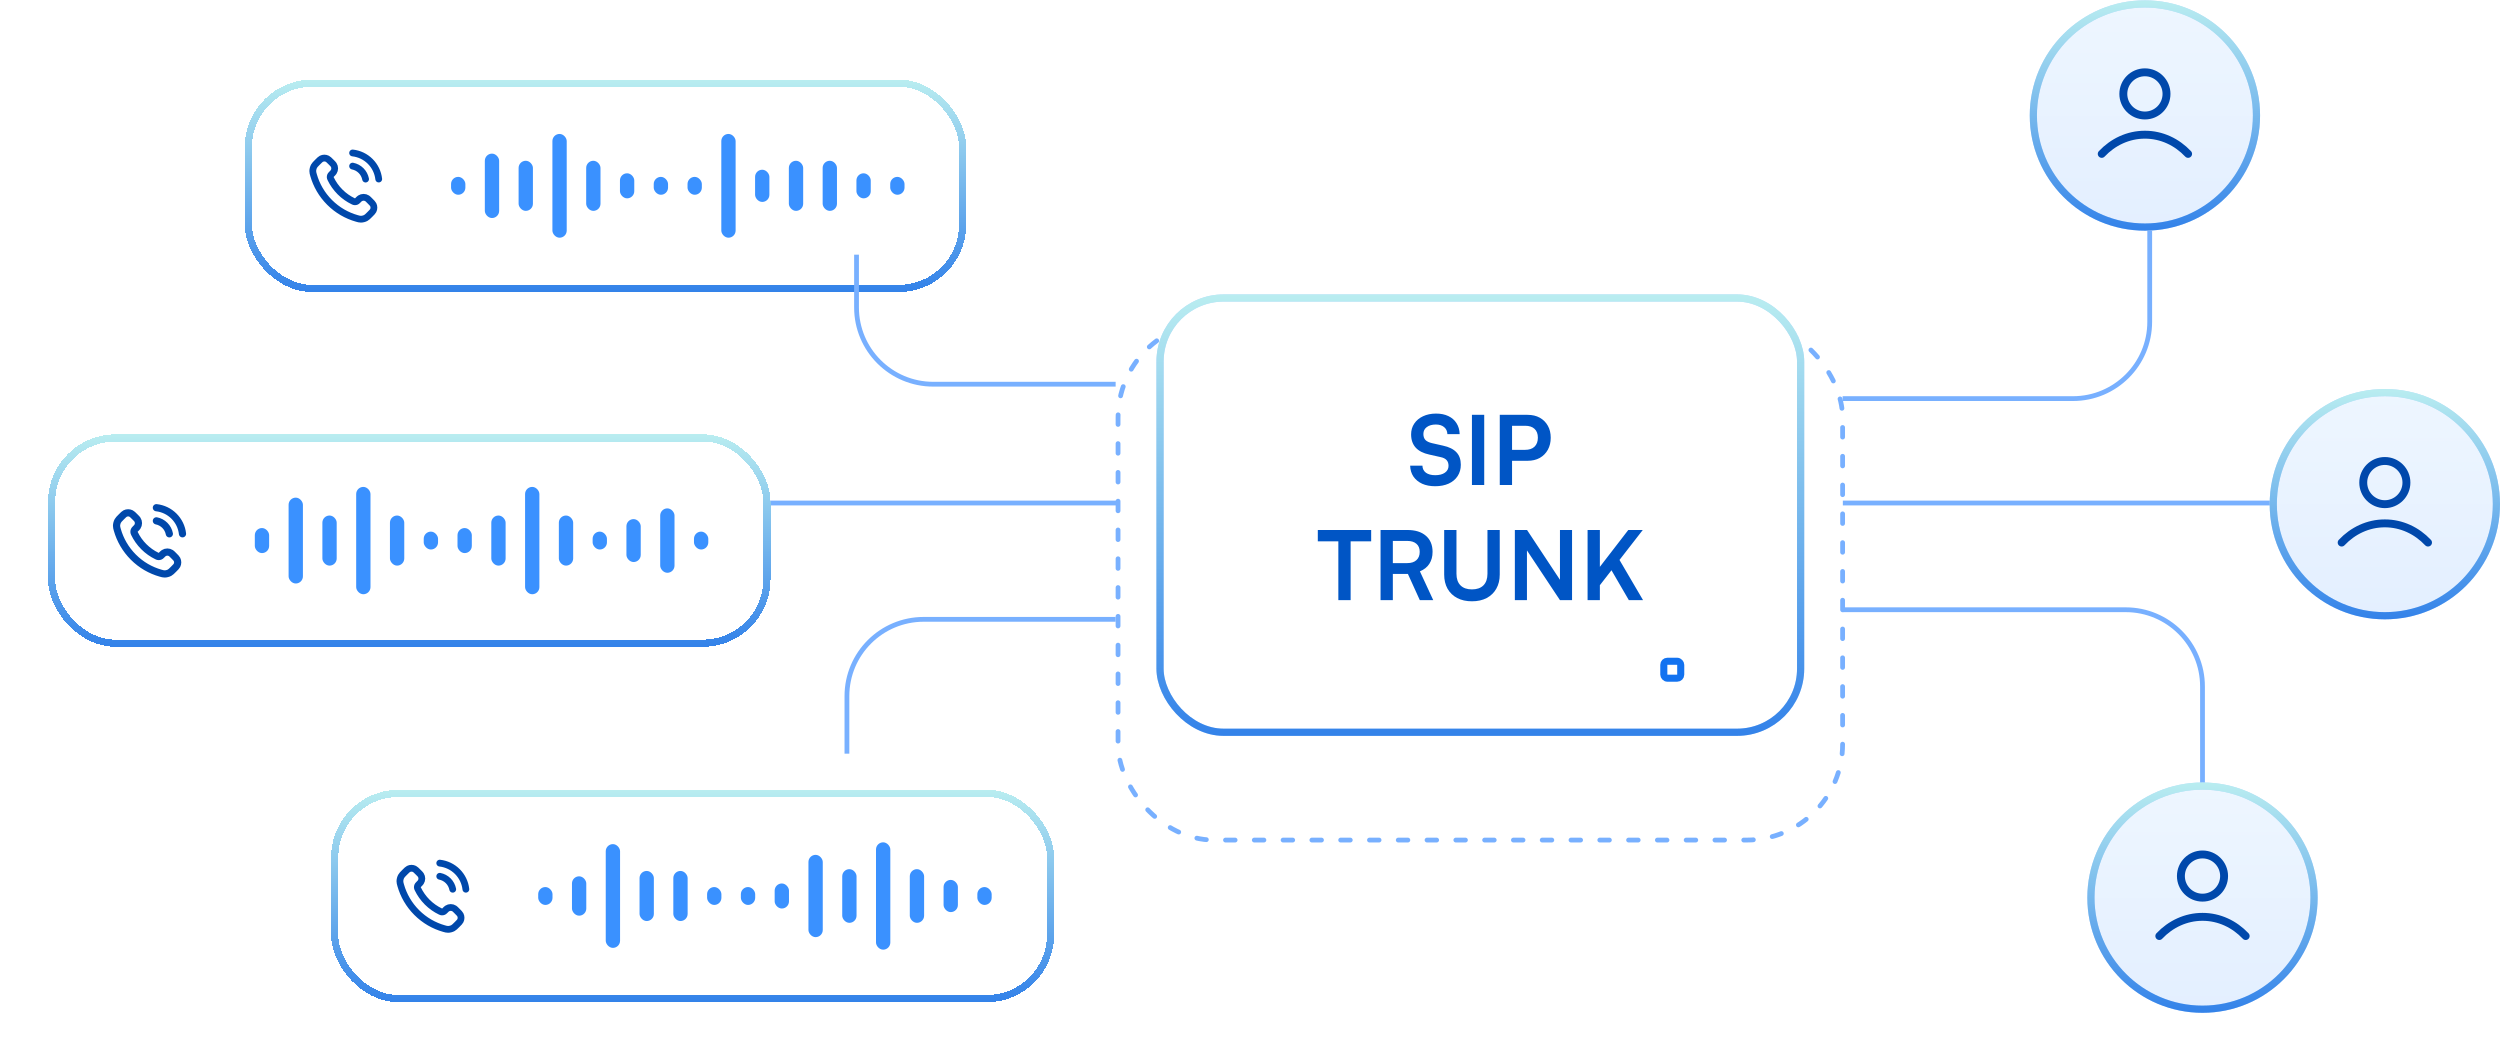 <svg width="521" height="217" viewBox="0 0 521 217" fill="none" xmlns="http://www.w3.org/2000/svg">
<path d="M384 104.828L482 104.828" stroke="#78B0FF"/>
<path d="M384 83.07L432 83.07C440.837 83.07 448 75.907 448 67.07L448 48.07" stroke="#78B0FF"/>
<path d="M384 127.07L443 127.07C451.837 127.07 459 134.234 459 143.07L459 164.07" stroke="#78B0FF"/>
<g filter="url(#filter0_dd_25939_88553)">
<rect x="233" y="51.07" width="151" height="108" rx="20" fill="white"/>
<rect x="233" y="51.07" width="151" height="108" rx="20" stroke="#78B0FF" stroke-linecap="round" stroke-linejoin="round" stroke-dasharray="2 4"/>
</g>
<g filter="url(#filter1_dd_25939_88553)">
<rect x="69" y="157.07" width="150.685" height="44.278" rx="14.087" fill="white" shape-rendering="crispEdges"/>
<rect x="69.75" y="157.82" width="149.185" height="42.778" rx="13.337" stroke="#BFDBFF" stroke-width="1.5" shape-rendering="crispEdges"/>
<rect x="69.75" y="157.82" width="149.185" height="42.778" rx="13.337" stroke="url(#paint0_linear_25939_88553)" stroke-width="1.5" shape-rendering="crispEdges"/>
<g clip-path="url(#clip0_25939_88553)">
<path d="M87.076 177.737C87.553 178.73 88.203 179.66 89.025 180.483C89.848 181.306 90.778 181.955 91.771 182.432C91.856 182.473 91.899 182.494 91.953 182.509C92.145 182.565 92.381 182.525 92.543 182.409C92.589 182.376 92.628 182.337 92.707 182.258C92.946 182.019 93.066 181.899 93.186 181.821C93.64 181.526 94.225 181.526 94.679 181.821C94.8 181.899 94.919 182.019 95.159 182.258L95.292 182.392C95.656 182.756 95.838 182.938 95.937 183.133C96.133 183.522 96.133 183.981 95.937 184.369C95.838 184.565 95.656 184.747 95.292 185.111L95.184 185.219C94.822 185.581 94.64 185.763 94.394 185.901C94.12 186.055 93.695 186.165 93.381 186.164C93.099 186.164 92.905 186.109 92.519 185.999C90.442 185.409 88.482 184.297 86.846 182.662C85.211 181.027 84.099 179.067 83.509 176.989C83.4 176.603 83.345 176.41 83.344 176.127C83.343 175.813 83.453 175.388 83.607 175.115C83.746 174.868 83.927 174.687 84.29 174.324L84.397 174.216C84.761 173.852 84.943 173.67 85.139 173.571C85.527 173.375 85.986 173.375 86.375 173.571C86.57 173.67 86.752 173.852 87.116 174.216L87.25 174.349C87.489 174.589 87.609 174.709 87.687 174.829C87.982 175.283 87.982 175.868 87.687 176.322C87.609 176.442 87.489 176.562 87.25 176.801C87.171 176.88 87.132 176.919 87.1 176.965C86.983 177.127 86.943 177.363 86.999 177.555C87.015 177.609 87.035 177.652 87.076 177.737Z" fill="white"/>
<path d="M91.643 175.098C92.312 175.229 92.927 175.556 93.409 176.038C93.891 176.52 94.218 177.134 94.348 177.803M91.643 172.359C93.033 172.514 94.329 173.136 95.318 174.124C96.307 175.112 96.931 176.407 97.087 177.796M89.025 180.483C88.203 179.66 87.553 178.73 87.076 177.737C87.035 177.652 87.015 177.609 86.999 177.555C86.943 177.363 86.983 177.127 87.1 176.965C87.132 176.919 87.171 176.88 87.25 176.801C87.489 176.562 87.609 176.442 87.687 176.322C87.982 175.868 87.982 175.283 87.687 174.829C87.609 174.709 87.489 174.589 87.25 174.349L87.116 174.216C86.752 173.852 86.57 173.67 86.375 173.571C85.986 173.375 85.527 173.375 85.139 173.571C84.943 173.67 84.761 173.852 84.397 174.216L84.29 174.324C83.927 174.687 83.746 174.868 83.607 175.115C83.453 175.388 83.343 175.813 83.344 176.127C83.345 176.41 83.4 176.603 83.509 176.989C84.099 179.067 85.211 181.027 86.846 182.662C88.482 184.297 90.442 185.409 92.519 185.999C92.905 186.109 93.099 186.164 93.381 186.164C93.695 186.165 94.12 186.055 94.394 185.901C94.64 185.763 94.822 185.581 95.184 185.219L95.292 185.111C95.656 184.747 95.838 184.565 95.937 184.369C96.133 183.981 96.133 183.522 95.937 183.133C95.838 182.938 95.656 182.756 95.292 182.392L95.159 182.258C94.919 182.019 94.8 181.899 94.679 181.821C94.225 181.526 93.64 181.526 93.186 181.821C93.066 181.899 92.946 182.019 92.707 182.258C92.628 182.337 92.589 182.376 92.543 182.409C92.381 182.525 92.145 182.565 91.953 182.509C91.899 182.494 91.856 182.473 91.771 182.432C90.778 181.955 89.848 181.306 89.025 180.483Z" stroke="#0048AB" stroke-width="1.413" stroke-linecap="round" stroke-linejoin="round"/>
</g>
<rect x="112.16" y="177.344" width="2.983" height="3.728" rx="1.491" fill="#3A91FF"/>
<rect x="119.199" y="175.107" width="2.983" height="8.202" rx="1.491" fill="#3A91FF"/>
<rect x="126.238" y="168.396" width="2.983" height="21.624" rx="1.491" fill="#3A91FF"/>
<rect x="133.281" y="173.988" width="2.983" height="10.439" rx="1.491" fill="#3A91FF"/>
<rect x="140.32" y="173.988" width="2.983" height="10.439" rx="1.491" fill="#3A91FF"/>
<rect x="147.359" y="177.344" width="2.983" height="3.728" rx="1.491" fill="#3A91FF"/>
<rect x="154.398" y="177.344" width="2.983" height="3.728" rx="1.491" fill="#3A91FF"/>
<rect x="161.441" y="176.598" width="2.983" height="5.22" rx="1.491" fill="#3A91FF"/>
<rect x="168.48" y="170.633" width="2.983" height="17.15" rx="1.491" fill="#3A91FF"/>
<rect x="175.52" y="173.615" width="2.983" height="11.185" rx="1.491" fill="#3A91FF"/>
<rect x="182.559" y="168.023" width="2.983" height="22.37" rx="1.491" fill="#3A91FF"/>
<rect x="189.602" y="173.615" width="2.983" height="11.185" rx="1.491" fill="#3A91FF"/>
<rect x="196.641" y="175.854" width="2.983" height="6.711" rx="1.491" fill="#3A91FF"/>
<rect x="203.68" y="177.344" width="2.983" height="3.728" rx="1.491" fill="#3A91FF"/>
</g>
<g filter="url(#filter2_dd_25939_88553)">
<rect x="51" y="9.07" width="150.365" height="44.278" rx="14.087" fill="white" shape-rendering="crispEdges"/>
<rect x="51.75" y="9.82" width="148.865" height="42.778" rx="13.337" stroke="#BFDBFF" stroke-width="1.5" shape-rendering="crispEdges"/>
<rect x="51.75" y="9.82" width="148.865" height="42.778" rx="13.337" stroke="url(#paint1_linear_25939_88553)" stroke-width="1.5" shape-rendering="crispEdges"/>
<path d="M68.916 29.737C69.393 30.73 70.042 31.66 70.865 32.483C71.688 33.306 72.618 33.955 73.611 34.432C73.696 34.473 73.739 34.493 73.793 34.509C73.985 34.565 74.221 34.525 74.383 34.409C74.429 34.376 74.468 34.337 74.546 34.258C74.786 34.019 74.906 33.899 75.026 33.821C75.48 33.526 76.065 33.526 76.519 33.821C76.639 33.899 76.759 34.019 76.999 34.258L77.132 34.392C77.496 34.756 77.678 34.938 77.777 35.133C77.973 35.522 77.973 35.981 77.777 36.37C77.678 36.565 77.496 36.747 77.132 37.111L77.024 37.219C76.661 37.581 76.48 37.763 76.234 37.901C75.96 38.055 75.535 38.165 75.221 38.164C74.939 38.164 74.745 38.109 74.359 37.999C72.281 37.41 70.321 36.297 68.686 34.662C67.051 33.027 65.939 31.067 65.349 28.989C65.239 28.603 65.184 28.41 65.184 28.127C65.183 27.813 65.293 27.388 65.447 27.115C65.585 26.868 65.767 26.687 66.129 26.324L66.237 26.216C66.601 25.852 66.783 25.67 66.979 25.571C67.367 25.375 67.826 25.375 68.215 25.571C68.41 25.67 68.592 25.852 68.956 26.216L69.09 26.349C69.329 26.589 69.449 26.709 69.527 26.829C69.822 27.283 69.822 27.868 69.527 28.322C69.449 28.442 69.329 28.562 69.09 28.802C69.011 28.88 68.972 28.919 68.939 28.965C68.823 29.127 68.783 29.363 68.839 29.555C68.855 29.609 68.875 29.652 68.916 29.737Z" fill="white"/>
<path d="M73.483 27.099C74.152 27.229 74.767 27.556 75.248 28.038C75.73 28.52 76.057 29.134 76.188 29.803M73.483 24.359C74.873 24.514 76.168 25.136 77.158 26.124C78.147 27.112 78.771 28.407 78.927 29.797M70.865 32.483C70.042 31.66 69.393 30.73 68.916 29.737C68.875 29.652 68.855 29.609 68.839 29.555C68.783 29.363 68.823 29.127 68.939 28.965C68.972 28.919 69.011 28.88 69.09 28.802C69.329 28.562 69.449 28.442 69.527 28.322C69.822 27.868 69.822 27.283 69.527 26.829C69.449 26.709 69.329 26.589 69.09 26.349L68.956 26.216C68.592 25.852 68.41 25.67 68.215 25.571C67.826 25.375 67.367 25.375 66.979 25.571C66.783 25.67 66.601 25.852 66.237 26.216L66.129 26.324C65.767 26.687 65.585 26.868 65.447 27.115C65.293 27.388 65.183 27.813 65.184 28.127C65.184 28.41 65.239 28.603 65.349 28.989C65.939 31.067 67.051 33.027 68.686 34.662C70.321 36.297 72.281 37.41 74.359 37.999C74.745 38.109 74.939 38.164 75.221 38.164C75.535 38.165 75.96 38.055 76.234 37.901C76.48 37.763 76.661 37.581 77.024 37.219L77.132 37.111C77.496 36.747 77.678 36.565 77.777 36.37C77.973 35.981 77.973 35.522 77.777 35.133C77.678 34.938 77.496 34.756 77.132 34.392L76.999 34.258C76.759 34.019 76.639 33.899 76.519 33.821C76.065 33.526 75.48 33.526 75.026 33.821C74.906 33.899 74.786 34.019 74.546 34.258C74.468 34.337 74.429 34.376 74.383 34.409C74.221 34.525 73.985 34.565 73.793 34.509C73.739 34.493 73.696 34.473 73.611 34.432C72.618 33.955 71.688 33.306 70.865 32.483Z" stroke="#0048AB" stroke-width="1.413" stroke-linecap="round" stroke-linejoin="round"/>
<rect x="94" y="29.344" width="2.983" height="3.728" rx="1.491" fill="#3A91FF"/>
<rect x="101.039" y="24.498" width="2.983" height="13.422" rx="1.491" fill="#3A91FF"/>
<rect x="108.078" y="25.988" width="2.983" height="10.439" rx="1.491" fill="#3A91FF"/>
<rect x="115.121" y="20.396" width="2.983" height="21.624" rx="1.491" fill="#3A91FF"/>
<rect x="122.16" y="25.988" width="2.983" height="10.439" rx="1.491" fill="#3A91FF"/>
<rect x="129.199" y="28.598" width="2.983" height="5.22" rx="1.491" fill="#3A91FF"/>
<rect x="136.238" y="29.344" width="2.983" height="3.728" rx="1.491" fill="#3A91FF"/>
<rect x="143.281" y="29.344" width="2.983" height="3.728" rx="1.491" fill="#3A91FF"/>
<rect x="150.32" y="20.396" width="2.983" height="21.624" rx="1.491" fill="#3A91FF"/>
<rect x="157.359" y="27.854" width="2.983" height="6.711" rx="1.491" fill="#3A91FF"/>
<rect x="164.398" y="25.988" width="2.983" height="10.439" rx="1.491" fill="#3A91FF"/>
<rect x="171.441" y="25.988" width="2.983" height="10.439" rx="1.491" fill="#3A91FF"/>
<rect x="178.48" y="28.598" width="2.983" height="5.22" rx="1.491" fill="#3A91FF"/>
<rect x="185.52" y="29.344" width="2.983" height="3.728" rx="1.491" fill="#3A91FF"/>
</g>
<circle cx="447" cy="24.07" r="23.25" fill="url(#paint2_linear_25939_88553)"/>
<circle cx="447" cy="24.07" r="23.25" stroke="#BFDBFF" stroke-width="1.5"/>
<circle cx="447" cy="24.07" r="23.25" stroke="url(#paint3_linear_25939_88553)" stroke-width="1.5"/>
<path d="M438 32.07C440.336 29.593 443.507 28.07 447 28.07C450.493 28.07 453.664 29.593 456 32.07M451.5 19.57C451.5 22.056 449.485 24.07 447 24.07C444.515 24.07 442.5 22.056 442.5 19.57C442.5 17.085 444.515 15.07 447 15.07C449.485 15.07 451.5 17.085 451.5 19.57Z" stroke="#0048AB" stroke-width="1.65" stroke-linecap="round" stroke-linejoin="round"/>
<circle cx="497" cy="105.07" r="23.25" fill="url(#paint4_linear_25939_88553)"/>
<circle cx="497" cy="105.07" r="23.25" stroke="#BFDBFF" stroke-width="1.5"/>
<circle cx="497" cy="105.07" r="23.25" stroke="url(#paint5_linear_25939_88553)" stroke-width="1.5"/>
<path d="M488 113.07C490.336 110.593 493.507 109.07 497 109.07C500.493 109.07 503.664 110.593 506 113.07M501.5 100.57C501.5 103.056 499.485 105.07 497 105.07C494.515 105.07 492.5 103.056 492.5 100.57C492.5 98.085 494.515 96.07 497 96.07C499.485 96.07 501.5 98.085 501.5 100.57Z" stroke="#0048AB" stroke-width="1.65" stroke-linecap="round" stroke-linejoin="round"/>
<circle cx="459" cy="187.07" r="23.25" fill="url(#paint6_linear_25939_88553)"/>
<circle cx="459" cy="187.07" r="23.25" stroke="#BFDBFF" stroke-width="1.5"/>
<circle cx="459" cy="187.07" r="23.25" stroke="url(#paint7_linear_25939_88553)" stroke-width="1.5"/>
<path d="M450 195.07C452.336 192.593 455.507 191.07 459 191.07C462.493 191.07 465.664 192.593 468 195.07M463.5 182.57C463.5 185.056 461.485 187.07 459 187.07C456.515 187.07 454.5 185.056 454.5 182.57C454.5 180.085 456.515 178.07 459 178.07C461.485 178.07 463.5 180.085 463.5 182.57Z" stroke="#0048AB" stroke-width="1.65" stroke-linecap="round" stroke-linejoin="round"/>
<g filter="url(#filter3_d_25939_88553)">
<rect x="241" y="59.07" width="135" height="92" rx="14" fill="white"/>
<rect x="241.75" y="59.82" width="133.5" height="90.5" rx="13.25" stroke="#BFDBFF" stroke-width="1.5"/>
<rect x="241.75" y="59.82" width="133.5" height="90.5" rx="13.25" stroke="url(#paint8_linear_25939_88553)" stroke-width="1.5"/>
</g>
<path d="M294.075 90.53C294.075 89.677 294.295 88.924 294.735 88.27C295.175 87.617 295.782 87.11 296.555 86.75C297.342 86.377 298.248 86.19 299.275 86.19C300.262 86.19 301.115 86.364 301.835 86.71C302.568 87.057 303.135 87.55 303.535 88.19C303.948 88.83 304.168 89.59 304.195 90.47H301.635C301.608 89.844 301.382 89.357 300.955 89.01C300.528 88.65 299.955 88.47 299.235 88.47C298.448 88.47 297.815 88.65 297.335 89.01C296.868 89.357 296.635 89.837 296.635 90.45C296.635 90.97 296.775 91.384 297.055 91.69C297.348 91.984 297.802 92.204 298.415 92.35L300.715 92.87C301.968 93.137 302.902 93.597 303.515 94.25C304.128 94.89 304.435 95.757 304.435 96.85C304.435 97.744 304.215 98.53 303.775 99.21C303.335 99.89 302.708 100.417 301.895 100.79C301.095 101.15 300.155 101.33 299.075 101.33C298.048 101.33 297.148 101.157 296.375 100.81C295.602 100.45 294.995 99.95 294.555 99.31C294.128 98.67 293.902 97.917 293.875 97.05H296.435C296.448 97.664 296.688 98.15 297.155 98.51C297.635 98.857 298.282 99.03 299.095 99.03C299.948 99.03 300.622 98.857 301.115 98.51C301.622 98.15 301.875 97.677 301.875 97.09C301.875 96.584 301.742 96.184 301.475 95.89C301.208 95.584 300.775 95.37 300.175 95.25L297.855 94.73C296.615 94.464 295.675 93.984 295.035 93.29C294.395 92.584 294.075 91.664 294.075 90.53ZM309.311 86.45V101.07H306.751V86.45H309.311ZM315.112 86.45V101.07H312.552V86.45H315.112ZM318.332 96.03H314.492V93.75H317.792C318.672 93.75 319.338 93.53 319.792 93.09C320.258 92.637 320.492 92.01 320.492 91.21C320.492 90.41 320.258 89.797 319.792 89.37C319.338 88.944 318.685 88.73 317.832 88.73H314.252V86.45H318.332C319.318 86.45 320.172 86.65 320.892 87.05C321.612 87.45 322.172 88.01 322.572 88.73C322.972 89.437 323.172 90.27 323.172 91.23C323.172 92.164 322.972 92.997 322.572 93.73C322.172 94.45 321.612 95.017 320.892 95.43C320.172 95.83 319.318 96.03 318.332 96.03ZM281.471 111.67V125.07H278.911V111.67H281.471ZM274.631 112.81V110.45H285.751V112.81H274.631ZM290.268 125.07H287.708V110.45H293.288C294.941 110.45 296.228 110.85 297.148 111.65C298.081 112.45 298.548 113.57 298.548 115.01C298.548 115.984 298.321 116.817 297.868 117.51C297.428 118.19 296.775 118.71 295.908 119.07L298.688 125.07H295.888L293.408 119.61H290.268V125.07ZM290.268 112.73V117.35H293.288C294.101 117.35 294.735 117.144 295.188 116.73C295.641 116.317 295.868 115.744 295.868 115.01C295.868 114.277 295.641 113.717 295.188 113.33C294.735 112.93 294.101 112.73 293.288 112.73H290.268ZM300.967 119.73V110.45H303.527V119.57C303.527 120.624 303.807 121.43 304.367 121.99C304.927 122.55 305.721 122.83 306.747 122.83C307.787 122.83 308.587 122.55 309.147 121.99C309.707 121.417 309.987 120.61 309.987 119.57V110.45H312.547V119.73C312.547 120.864 312.307 121.85 311.827 122.69C311.361 123.517 310.694 124.164 309.827 124.63C308.961 125.084 307.934 125.31 306.747 125.31C305.574 125.31 304.554 125.084 303.687 124.63C302.821 124.177 302.147 123.53 301.667 122.69C301.201 121.85 300.967 120.864 300.967 119.73ZM318.216 125.07H315.696V110.45H318.236L325.836 121.95H325.096V110.45H327.616V125.07H325.096L317.476 113.59H318.216V125.07ZM342.352 110.45L332.812 122.73V118.91L339.332 110.45H342.352ZM333.412 110.45V125.07H330.852V110.45H333.412ZM335.732 118.67L337.372 116.47L342.412 125.07H339.452L335.732 118.67Z" fill="#0055C5"/>
<path d="M135 104.828L233 104.828" stroke="#78B0FF"/>
<path d="M232.5 80.07L194.5 80.07C185.663 80.07 178.5 72.907 178.5 64.07L178.5 53.07" stroke="#78B0FF"/>
<path d="M232.5 129.07L192.5 129.07C183.663 129.07 176.5 136.234 176.5 145.07L176.5 157.07" stroke="#78B0FF"/>
<mask id="path-53-inside-1_25939_88553" fill="white">
<rect x="361.711" y="137.07" width="5" height="5" rx="1.475"/>
</mask>
<rect x="361.711" y="137.07" width="5" height="5" rx="1.475" fill="#1272F0" stroke="#1272F0" stroke-width="3.688" mask="url(#path-53-inside-1_25939_88553)"/>
<mask id="path-54-inside-2_25939_88553" fill="white">
<rect x="353.855" y="137.07" width="5" height="5" rx="1.475"/>
</mask>
<rect x="353.855" y="137.07" width="5" height="5" rx="1.475" fill="#1272F0" stroke="#1272F0" stroke-width="3.688" mask="url(#path-54-inside-2_25939_88553)"/>
<rect x="346.738" y="137.808" width="3.525" height="3.525" rx="0.738" fill="white" stroke="#1272F0" stroke-width="1.475"/>
<g filter="url(#filter4_dd_25939_88553)">
<rect x="10" y="83" width="150.578" height="44.278" rx="14.087" fill="white" shape-rendering="crispEdges"/>
<rect x="10.75" y="83.75" width="149.078" height="42.778" rx="13.337" stroke="#BFDBFF" stroke-width="1.5" shape-rendering="crispEdges"/>
<rect x="10.75" y="83.75" width="149.078" height="42.778" rx="13.337" stroke="url(#paint9_linear_25939_88553)" stroke-width="1.5" shape-rendering="crispEdges"/>
<path d="M28.021 103.667C28.498 104.659 29.148 105.59 29.971 106.413C30.793 107.235 31.724 107.885 32.716 108.362C32.802 108.403 32.844 108.423 32.898 108.439C33.09 108.495 33.326 108.455 33.489 108.338C33.535 108.306 33.574 108.266 33.652 108.188C33.891 107.949 34.011 107.829 34.132 107.751C34.585 107.456 35.171 107.456 35.624 107.751C35.745 107.829 35.865 107.949 36.104 108.188L36.237 108.322C36.601 108.685 36.783 108.867 36.882 109.063C37.079 109.452 37.079 109.91 36.882 110.299C36.783 110.495 36.601 110.677 36.237 111.04L36.13 111.148C35.767 111.511 35.586 111.692 35.339 111.831C35.065 111.985 34.641 112.095 34.327 112.094C34.044 112.093 33.851 112.038 33.464 111.929C31.387 111.339 29.427 110.227 27.792 108.592C26.156 106.956 25.044 104.996 24.454 102.919C24.345 102.533 24.29 102.339 24.289 102.056C24.288 101.743 24.399 101.318 24.552 101.044C24.691 100.798 24.872 100.616 25.235 100.254L25.343 100.146C25.707 99.782 25.889 99.6 26.084 99.501C26.473 99.304 26.932 99.304 27.32 99.501C27.516 99.6 27.698 99.782 28.062 100.146L28.195 100.279C28.434 100.519 28.554 100.638 28.632 100.759C28.928 101.213 28.928 101.798 28.632 102.252C28.554 102.372 28.434 102.492 28.195 102.731C28.117 102.809 28.078 102.849 28.045 102.894C27.928 103.057 27.888 103.293 27.944 103.485C27.96 103.539 27.98 103.581 28.021 103.667Z" fill="white"/>
<path d="M32.589 101.028C33.257 101.159 33.872 101.486 34.354 101.968C34.836 102.449 35.163 103.064 35.293 103.733M32.589 98.289C33.978 98.443 35.274 99.066 36.263 100.054C37.252 101.042 37.876 102.337 38.032 103.726M29.971 106.413C29.148 105.59 28.498 104.659 28.021 103.667C27.98 103.581 27.96 103.539 27.944 103.485C27.888 103.293 27.928 103.057 28.045 102.894C28.078 102.849 28.117 102.809 28.195 102.731C28.434 102.492 28.554 102.372 28.632 102.252C28.928 101.798 28.928 101.213 28.632 100.759C28.554 100.638 28.434 100.519 28.195 100.279L28.062 100.146C27.698 99.782 27.516 99.6 27.32 99.501C26.932 99.304 26.473 99.304 26.084 99.501C25.889 99.6 25.707 99.782 25.343 100.146L25.235 100.254C24.872 100.616 24.691 100.798 24.552 101.044C24.399 101.318 24.288 101.743 24.289 102.056C24.29 102.339 24.345 102.533 24.454 102.919C25.044 104.996 26.156 106.956 27.792 108.592C29.427 110.227 31.387 111.339 33.464 111.929C33.851 112.038 34.044 112.093 34.327 112.094C34.641 112.095 35.065 111.985 35.339 111.831C35.586 111.692 35.767 111.511 36.13 111.148L36.237 111.04C36.601 110.677 36.783 110.495 36.882 110.299C37.079 109.91 37.079 109.452 36.882 109.063C36.783 108.867 36.601 108.685 36.237 108.322L36.104 108.188C35.865 107.949 35.745 107.829 35.624 107.751C35.171 107.456 34.585 107.456 34.132 107.751C34.011 107.829 33.891 107.949 33.652 108.188C33.574 108.266 33.535 108.306 33.489 108.338C33.326 108.455 33.09 108.495 32.898 108.439C32.844 108.423 32.802 108.403 32.716 108.362C31.724 107.885 30.793 107.235 29.971 106.413Z" stroke="#0048AB" stroke-width="1.5" stroke-linecap="round" stroke-linejoin="round"/>
<rect x="53.105" y="102.527" width="2.983" height="5.22" rx="1.491" fill="#3A91FF"/>
<rect x="60.145" y="96.189" width="2.983" height="17.896" rx="1.491" fill="#3A91FF"/>
<rect x="67.184" y="99.918" width="2.983" height="10.439" rx="1.491" fill="#3A91FF"/>
<rect x="74.227" y="93.953" width="2.983" height="22.37" rx="1.491" fill="#3A91FF"/>
<rect x="81.266" y="99.918" width="2.983" height="10.439" rx="1.491" fill="#3A91FF"/>
<rect x="88.305" y="103.273" width="2.983" height="3.728" rx="1.491" fill="#3A91FF"/>
<rect x="95.344" y="102.527" width="2.983" height="5.22" rx="1.491" fill="#3A91FF"/>
<rect x="102.387" y="99.918" width="2.983" height="10.439" rx="1.491" fill="#3A91FF"/>
<rect x="109.426" y="93.953" width="2.983" height="22.37" rx="1.491" fill="#3A91FF"/>
<rect x="116.465" y="99.918" width="2.983" height="10.439" rx="1.491" fill="#3A91FF"/>
<rect x="123.504" y="103.273" width="2.983" height="3.728" rx="1.491" fill="#3A91FF"/>
<rect x="130.547" y="100.664" width="2.983" height="8.948" rx="1.491" fill="#3A91FF"/>
<rect x="137.586" y="98.428" width="2.983" height="13.422" rx="1.491" fill="#3A91FF"/>
<rect x="144.625" y="103.273" width="2.983" height="3.728" rx="1.491" fill="#3A91FF"/>
</g>
<defs>
<filter id="filter0_dd_25939_88553" x="222.5" y="49.815" width="172" height="129.755" filterUnits="userSpaceOnUse" color-interpolation-filters="sRGB">
<feFlood flood-opacity="0" result="BackgroundImageFix"/>
<feColorMatrix in="SourceAlpha" type="matrix" values="0 0 0 0 0 0 0 0 0 0 0 0 0 0 0 0 0 0 127 0" result="hardAlpha"/>
<feOffset dy="6"/>
<feGaussianBlur stdDeviation="3.378"/>
<feColorMatrix type="matrix" values="0 0 0 0 0.082 0 0 0 0 0.098 0 0 0 0 0.145 0 0 0 0.05 0"/>
<feBlend mode="normal" in2="BackgroundImageFix" result="effect1_dropShadow_25939_88553"/>
<feColorMatrix in="SourceAlpha" type="matrix" values="0 0 0 0 0 0 0 0 0 0 0 0 0 0 0 0 0 0 127 0" result="hardAlpha"/>
<feOffset dy="10"/>
<feGaussianBlur stdDeviation="5"/>
<feColorMatrix type="matrix" values="0 0 0 0 0.082 0 0 0 0 0.098 0 0 0 0 0.145 0 0 0 0.04 0"/>
<feBlend mode="normal" in2="effect1_dropShadow_25939_88553" result="effect2_dropShadow_25939_88553"/>
<feBlend mode="normal" in="SourceGraphic" in2="effect2_dropShadow_25939_88553" result="shape"/>
</filter>
<filter id="filter1_dd_25939_88553" x="59.979" y="154.063" width="168.725" height="62.319" filterUnits="userSpaceOnUse" color-interpolation-filters="sRGB">
<feFlood flood-opacity="0" result="BackgroundImageFix"/>
<feColorMatrix in="SourceAlpha" type="matrix" values="0 0 0 0 0 0 0 0 0 0 0 0 0 0 0 0 0 0 127 0" result="hardAlpha"/>
<feMorphology radius="3.007" operator="erode" in="SourceAlpha" result="effect1_dropShadow_25939_88553"/>
<feOffset dy="6.014"/>
<feGaussianBlur stdDeviation="6.014"/>
<feComposite in2="hardAlpha" operator="out"/>
<feColorMatrix type="matrix" values="0 0 0 0 0.063 0 0 0 0 0.094 0 0 0 0 0.157 0 0 0 0.08 0"/>
<feBlend mode="normal" in2="BackgroundImageFix" result="effect1_dropShadow_25939_88553"/>
<feColorMatrix in="SourceAlpha" type="matrix" values="0 0 0 0 0 0 0 0 0 0 0 0 0 0 0 0 0 0 127 0" result="hardAlpha"/>
<feOffset dy="1.503"/>
<feGaussianBlur stdDeviation="1.503"/>
<feComposite in2="hardAlpha" operator="out"/>
<feColorMatrix type="matrix" values="0 0 0 0 0.063 0 0 0 0 0.094 0 0 0 0 0.157 0 0 0 0.12 0"/>
<feBlend mode="normal" in2="effect1_dropShadow_25939_88553" result="effect2_dropShadow_25939_88553"/>
<feBlend mode="normal" in="SourceGraphic" in2="effect2_dropShadow_25939_88553" result="shape"/>
</filter>
<filter id="filter2_dd_25939_88553" x="41.979" y="6.063" width="168.404" height="62.319" filterUnits="userSpaceOnUse" color-interpolation-filters="sRGB">
<feFlood flood-opacity="0" result="BackgroundImageFix"/>
<feColorMatrix in="SourceAlpha" type="matrix" values="0 0 0 0 0 0 0 0 0 0 0 0 0 0 0 0 0 0 127 0" result="hardAlpha"/>
<feMorphology radius="3.007" operator="erode" in="SourceAlpha" result="effect1_dropShadow_25939_88553"/>
<feOffset dy="6.014"/>
<feGaussianBlur stdDeviation="6.014"/>
<feComposite in2="hardAlpha" operator="out"/>
<feColorMatrix type="matrix" values="0 0 0 0 0.063 0 0 0 0 0.094 0 0 0 0 0.157 0 0 0 0.08 0"/>
<feBlend mode="normal" in2="BackgroundImageFix" result="effect1_dropShadow_25939_88553"/>
<feColorMatrix in="SourceAlpha" type="matrix" values="0 0 0 0 0 0 0 0 0 0 0 0 0 0 0 0 0 0 127 0" result="hardAlpha"/>
<feOffset dy="1.503"/>
<feGaussianBlur stdDeviation="1.503"/>
<feComposite in2="hardAlpha" operator="out"/>
<feColorMatrix type="matrix" values="0 0 0 0 0.063 0 0 0 0 0.094 0 0 0 0 0.157 0 0 0 0.12 0"/>
<feBlend mode="normal" in2="effect1_dropShadow_25939_88553" result="effect2_dropShadow_25939_88553"/>
<feBlend mode="normal" in="SourceGraphic" in2="effect2_dropShadow_25939_88553" result="shape"/>
</filter>
<filter id="filter3_d_25939_88553" x="236.433" y="56.787" width="144.134" height="101.134" filterUnits="userSpaceOnUse" color-interpolation-filters="sRGB">
<feFlood flood-opacity="0" result="BackgroundImageFix"/>
<feColorMatrix in="SourceAlpha" type="matrix" values="0 0 0 0 0 0 0 0 0 0 0 0 0 0 0 0 0 0 127 0" result="hardAlpha"/>
<feOffset dy="2.284"/>
<feGaussianBlur stdDeviation="2.284"/>
<feComposite in2="hardAlpha" operator="out"/>
<feColorMatrix type="matrix" values="0 0 0 0 0.063 0 0 0 0 0.094 0 0 0 0 0.157 0 0 0 0.12 0"/>
<feBlend mode="normal" in2="BackgroundImageFix" result="effect1_dropShadow_25939_88553"/>
<feBlend mode="normal" in="SourceGraphic" in2="effect1_dropShadow_25939_88553" result="shape"/>
</filter>
<filter id="filter4_dd_25939_88553" x="0.979" y="79.993" width="168.619" height="62.319" filterUnits="userSpaceOnUse" color-interpolation-filters="sRGB">
<feFlood flood-opacity="0" result="BackgroundImageFix"/>
<feColorMatrix in="SourceAlpha" type="matrix" values="0 0 0 0 0 0 0 0 0 0 0 0 0 0 0 0 0 0 127 0" result="hardAlpha"/>
<feMorphology radius="3.007" operator="erode" in="SourceAlpha" result="effect1_dropShadow_25939_88553"/>
<feOffset dy="6.014"/>
<feGaussianBlur stdDeviation="6.014"/>
<feComposite in2="hardAlpha" operator="out"/>
<feColorMatrix type="matrix" values="0 0 0 0 0.063 0 0 0 0 0.094 0 0 0 0 0.157 0 0 0 0.08 0"/>
<feBlend mode="normal" in2="BackgroundImageFix" result="effect1_dropShadow_25939_88553"/>
<feColorMatrix in="SourceAlpha" type="matrix" values="0 0 0 0 0 0 0 0 0 0 0 0 0 0 0 0 0 0 127 0" result="hardAlpha"/>
<feOffset dy="1.503"/>
<feGaussianBlur stdDeviation="1.503"/>
<feComposite in2="hardAlpha" operator="out"/>
<feColorMatrix type="matrix" values="0 0 0 0 0.063 0 0 0 0 0.094 0 0 0 0 0.157 0 0 0 0.12 0"/>
<feBlend mode="normal" in2="effect1_dropShadow_25939_88553" result="effect2_dropShadow_25939_88553"/>
<feBlend mode="normal" in="SourceGraphic" in2="effect2_dropShadow_25939_88553" result="shape"/>
</filter>
<linearGradient id="paint0_linear_25939_88553" x1="144.343" y1="157.07" x2="144.343" y2="201.348" gradientUnits="userSpaceOnUse">
<stop stop-color="#B9EDF0"/>
<stop offset="1" stop-color="#3382E9"/>
</linearGradient>
<linearGradient id="paint1_linear_25939_88553" x1="126.183" y1="9.07" x2="126.183" y2="53.348" gradientUnits="userSpaceOnUse">
<stop stop-color="#B9EDF0"/>
<stop offset="1" stop-color="#3382E9"/>
</linearGradient>
<linearGradient id="paint2_linear_25939_88553" x1="447" y1="0.07" x2="447" y2="48.07" gradientUnits="userSpaceOnUse">
<stop stop-color="#EEF6FF"/>
<stop offset="1" stop-color="#E3EFFF"/>
</linearGradient>
<linearGradient id="paint3_linear_25939_88553" x1="447" y1="0.07" x2="447" y2="48.07" gradientUnits="userSpaceOnUse">
<stop stop-color="#B9EDF0"/>
<stop offset="1" stop-color="#3382E9"/>
</linearGradient>
<linearGradient id="paint4_linear_25939_88553" x1="497" y1="81.07" x2="497" y2="129.07" gradientUnits="userSpaceOnUse">
<stop stop-color="#EEF6FF"/>
<stop offset="1" stop-color="#E3EFFF"/>
</linearGradient>
<linearGradient id="paint5_linear_25939_88553" x1="497" y1="81.07" x2="497" y2="129.07" gradientUnits="userSpaceOnUse">
<stop stop-color="#B9EDF0"/>
<stop offset="1" stop-color="#3382E9"/>
</linearGradient>
<linearGradient id="paint6_linear_25939_88553" x1="459" y1="163.07" x2="459" y2="211.07" gradientUnits="userSpaceOnUse">
<stop stop-color="#EEF6FF"/>
<stop offset="1" stop-color="#E3EFFF"/>
</linearGradient>
<linearGradient id="paint7_linear_25939_88553" x1="459" y1="163.07" x2="459" y2="211.07" gradientUnits="userSpaceOnUse">
<stop stop-color="#B9EDF0"/>
<stop offset="1" stop-color="#3382E9"/>
</linearGradient>
<linearGradient id="paint8_linear_25939_88553" x1="308.5" y1="59.07" x2="308.5" y2="151.07" gradientUnits="userSpaceOnUse">
<stop stop-color="#B9EDF0"/>
<stop offset="1" stop-color="#3382E9"/>
</linearGradient>
<linearGradient id="paint9_linear_25939_88553" x1="85.289" y1="83" x2="85.289" y2="127.277" gradientUnits="userSpaceOnUse">
<stop stop-color="#B9EDF0"/>
<stop offset="1" stop-color="#3382E9"/>
</linearGradient>
<clipPath id="clip0_25939_88553">
<rect width="16.435" height="16.435" fill="white" transform="translate(82.023 170.992)"/>
</clipPath>
</defs>
</svg>
